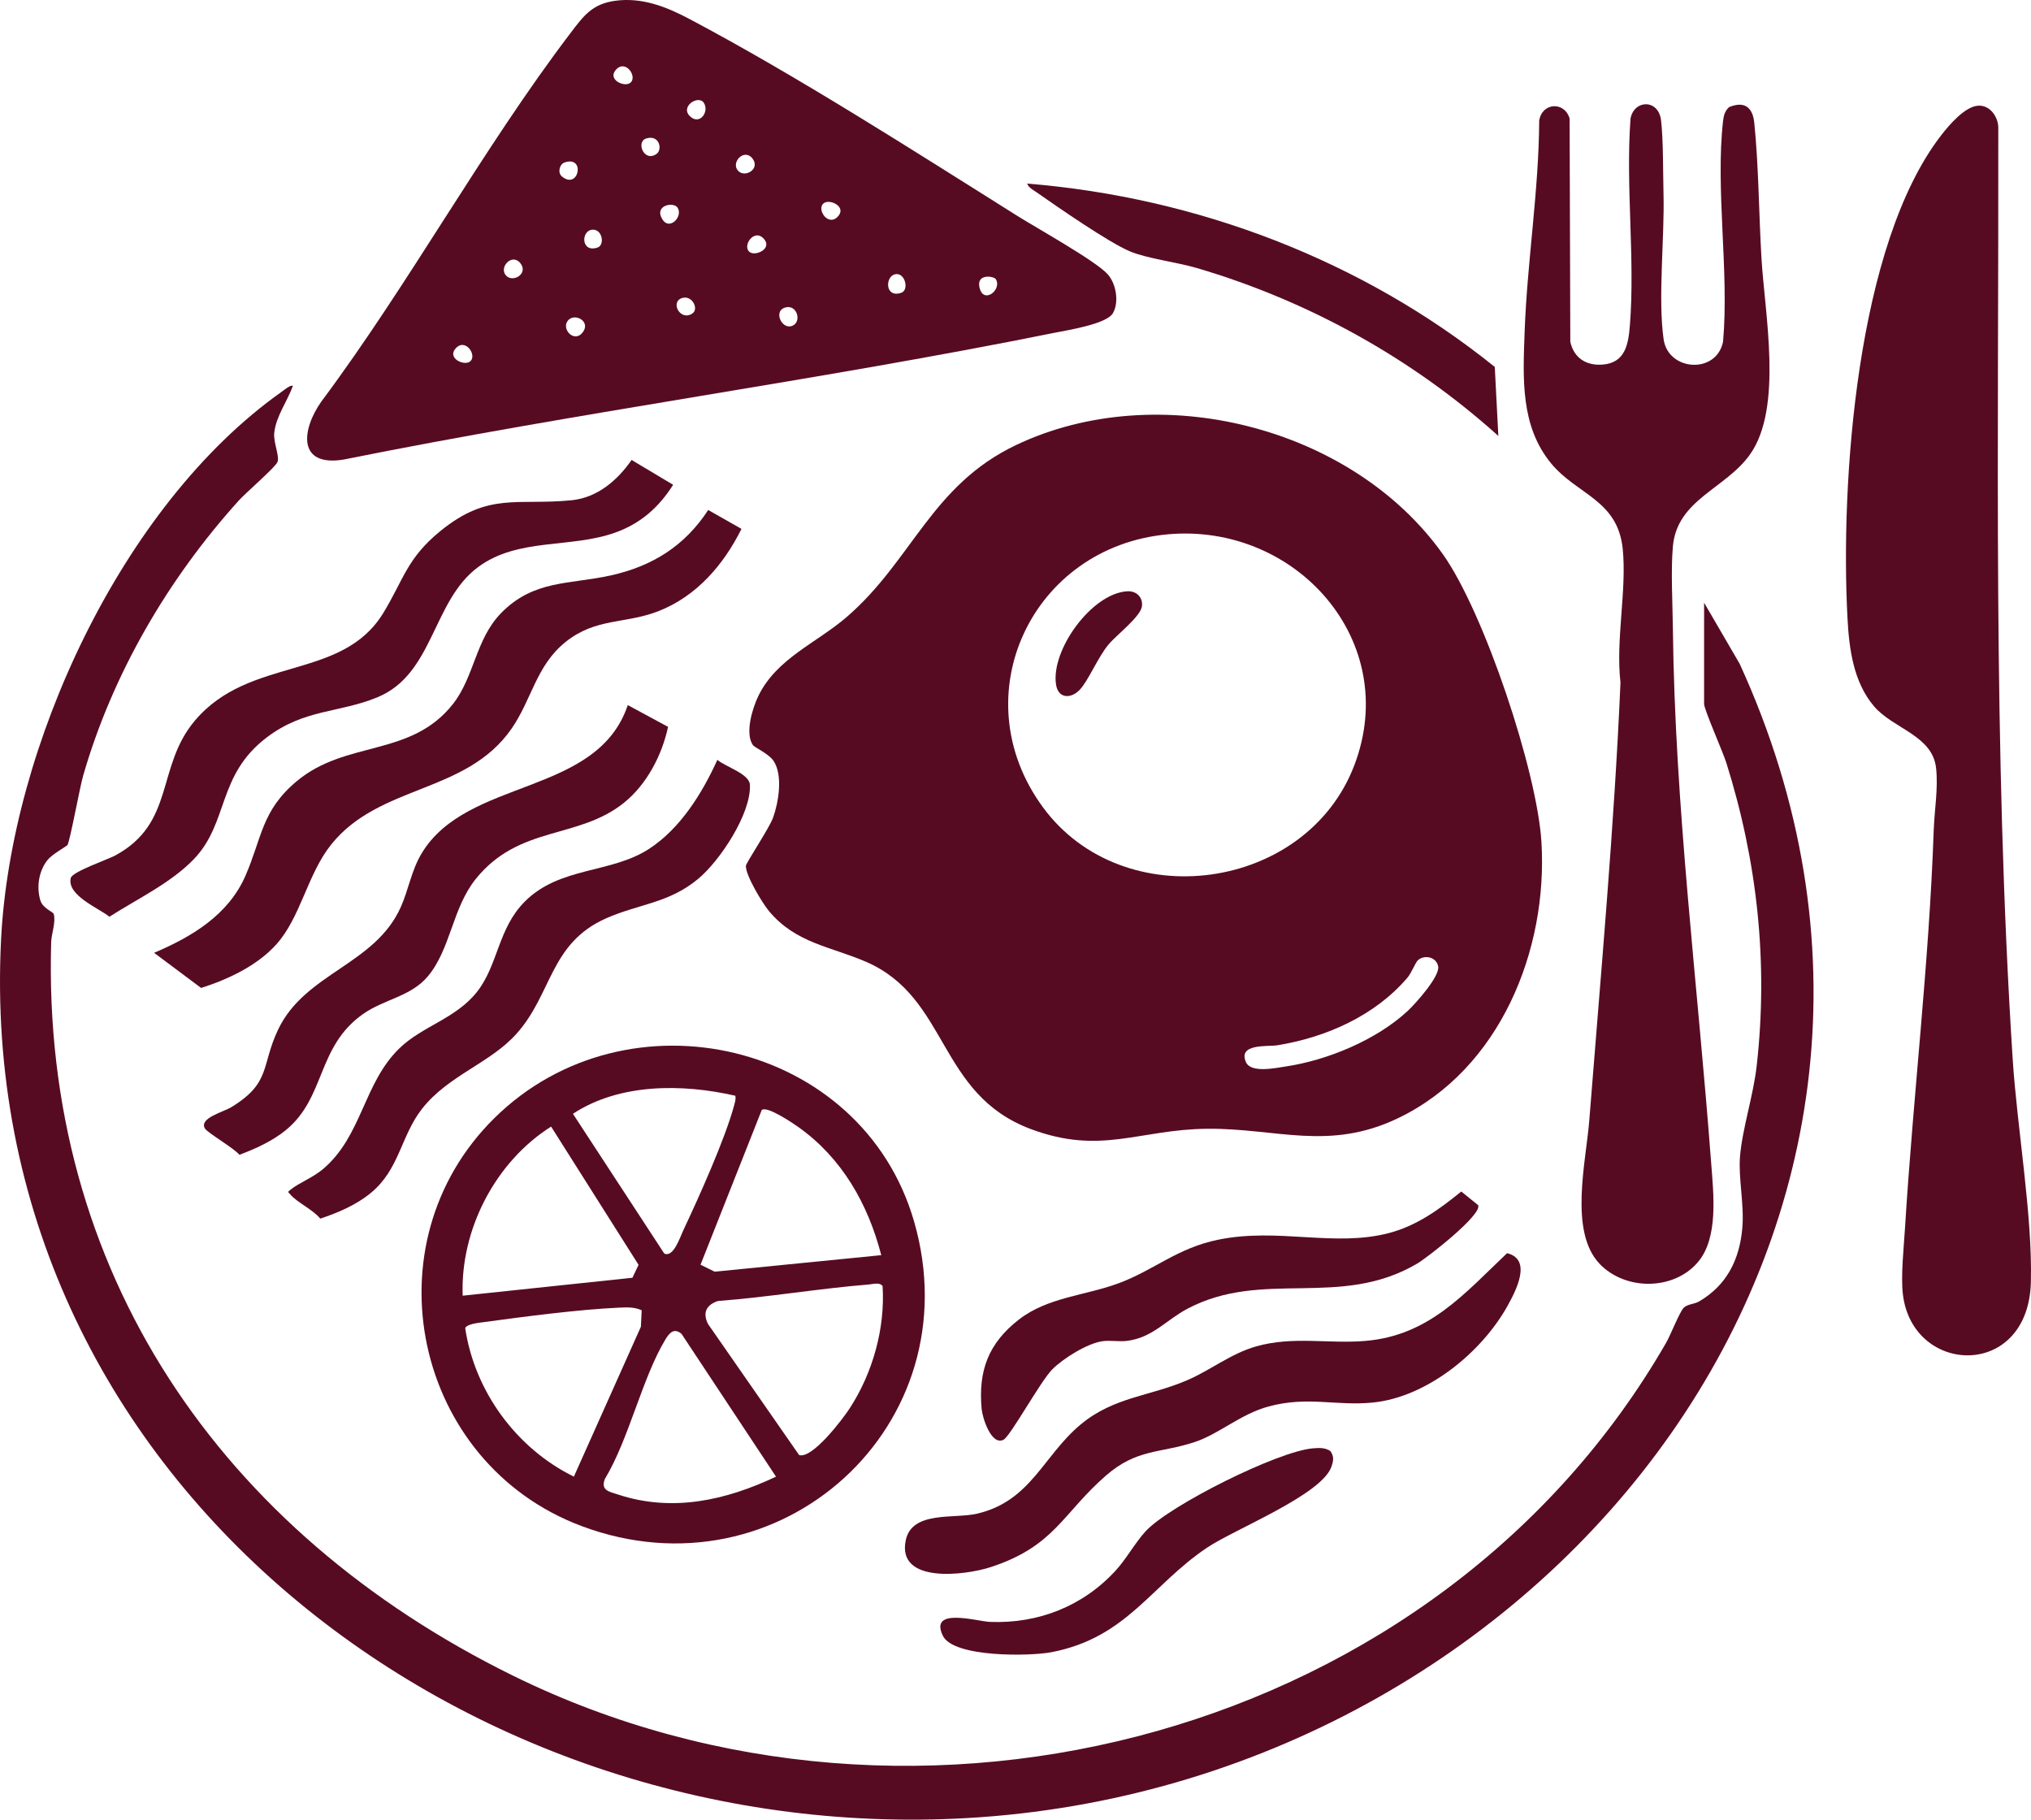 <svg width="96" height="86" viewBox="0 0 96 86" fill="none" xmlns="http://www.w3.org/2000/svg">
<g clip-path="url(#clip0_125_1556)">
<path d="M35.581 35.206C35.205 34.641 35.569 33.459 35.847 32.888C36.712 31.115 38.594 30.392 40.02 29.162C43.122 26.486 44.014 22.944 48.023 21.035C54.724 17.843 63.911 20.151 68.204 26.198C70.151 28.939 72.656 36.448 72.86 39.796C73.171 44.903 70.901 50.54 66.077 52.85C62.809 54.414 60.35 53.323 57.09 53.347C53.831 53.372 52.053 54.608 48.721 53.36C44.31 51.708 44.855 47.158 40.942 45.459C39.27 44.733 37.619 44.585 36.345 43.057C36.033 42.682 35.237 41.364 35.256 40.918C35.262 40.788 36.365 39.132 36.542 38.642C36.803 37.916 37.012 36.646 36.569 35.968C36.337 35.614 35.668 35.337 35.582 35.206H35.581ZM55.2 25.253C48.769 25.832 45.438 32.9 49.297 38.153C53.088 43.315 61.743 42.132 64.016 36.166C66.253 30.293 61.253 24.709 55.2 25.252V25.253ZM67.009 45.396C66.901 45.5 66.715 45.985 66.525 46.208C64.988 48.009 62.67 49.035 60.352 49.405C59.941 49.47 58.488 49.306 58.896 50.204C59.133 50.726 60.285 50.477 60.788 50.401C62.763 50.104 65.059 49.146 66.529 47.787C66.908 47.437 68.065 46.141 67.979 45.676C67.894 45.211 67.307 45.108 67.007 45.395L67.009 45.396Z" fill="#570B23"/>
<path d="M29.078 0.037C30.341 -0.136 31.49 0.316 32.573 0.889C37.639 3.568 43.199 7.132 48.089 10.204C49.016 10.786 51.751 12.308 52.344 12.947C52.758 13.394 52.905 14.272 52.608 14.796C52.312 15.321 50.447 15.605 49.818 15.733C38.692 17.981 27.389 19.473 16.258 21.717C14.037 22.088 14.251 20.299 15.194 18.971C19.333 13.428 22.809 7.028 26.976 1.549C27.586 0.747 27.993 0.186 29.076 0.037H29.078ZM29.768 3.931C30.177 3.67 29.569 2.745 29.095 3.319C28.731 3.759 29.477 4.117 29.768 3.931ZM33.272 4.866C33.014 4.451 32.078 5.066 32.659 5.535C33.101 5.893 33.525 5.273 33.272 4.866ZM30.533 6.549C30.054 6.708 30.443 7.69 31.034 7.274C31.325 7.071 31.171 6.338 30.533 6.549ZM34.9 8.084C35.231 8.413 35.956 7.975 35.56 7.482C35.164 6.99 34.515 7.7 34.9 8.084ZM26.692 7.677C26.439 7.763 26.351 8.165 26.557 8.337C27.357 9.005 27.688 7.342 26.692 7.677ZM38.957 9.591C38.548 9.852 39.156 10.777 39.63 10.203C39.994 9.763 39.248 9.405 38.957 9.591ZM32.029 9.816C31.846 9.523 30.898 9.696 31.308 10.365C31.643 10.913 32.295 10.241 32.029 9.816ZM28.031 10.855C27.452 10.855 27.441 11.969 28.243 11.7C28.59 11.584 28.482 10.855 28.031 10.855ZM35.453 11.923C35.743 12.108 36.489 11.751 36.125 11.31C35.65 10.736 35.043 11.662 35.453 11.923ZM23.933 13.036C24.264 13.366 24.989 12.928 24.593 12.435C24.197 11.942 23.548 12.652 23.933 13.036ZM42.298 12.964C41.834 13.079 41.825 14.099 42.6 13.838C42.989 13.708 42.778 12.845 42.298 12.964ZM47.067 13.192C46.976 13.049 46.162 12.921 46.293 13.563C46.469 14.424 47.384 13.686 47.067 13.192ZM32.233 14.088C31.662 14.276 32.164 15.205 32.729 14.814C33.047 14.595 32.711 13.931 32.233 14.088ZM37.094 14.54C36.566 14.712 36.932 15.532 37.393 15.417C37.931 15.282 37.701 14.341 37.094 14.54ZM26.872 15.119C26.487 15.503 27.119 16.235 27.533 15.72C27.946 15.206 27.205 14.789 26.872 15.119ZM22.193 17.1C22.602 16.839 21.994 15.914 21.52 16.488C21.156 16.928 21.902 17.286 22.193 17.1Z" fill="#570B23"/>
<path d="M80.548 28.484L82.228 31.369C94.245 57.602 73.546 83.946 46.346 85.884C22.095 87.612 -1.22 69.798 0.05 44.411C0.505 35.305 5.721 23.903 13.288 18.534C13.39 18.462 13.756 18.155 13.842 18.242C13.583 18.965 13.04 19.682 12.962 20.47C12.918 20.91 13.229 21.575 13.113 21.84C12.996 22.104 11.621 23.286 11.298 23.644C7.946 27.349 5.307 31.865 3.926 36.677C3.769 37.223 3.311 39.738 3.189 39.939C3.159 39.989 2.47 40.368 2.252 40.638C1.833 41.158 1.714 41.922 1.909 42.559C2.025 42.934 2.51 43.093 2.539 43.195C2.649 43.587 2.432 44.124 2.419 44.519C1.965 60.125 10.473 72.415 24.242 79.192C43.386 88.613 68.066 82.017 78.759 63.451C78.963 63.098 79.392 61.993 79.59 61.802C79.773 61.628 80.088 61.639 80.311 61.508C81.621 60.745 82.229 59.523 82.356 58.027C82.45 56.906 82.161 55.674 82.246 54.653C82.353 53.355 82.877 51.773 83.034 50.374C83.585 45.5 83.065 40.712 81.598 36.048C81.44 35.543 80.548 33.533 80.548 33.267V28.484Z" fill="#570B23"/>
<path d="M93.511 4.994C94.07 4.966 94.448 5.529 94.454 6.029C94.477 20.724 94.194 35.395 95.133 50.036C95.344 53.318 96.075 57.434 95.994 60.598C95.875 65.213 90.398 65.01 89.944 61.168C89.84 60.287 89.989 58.956 90.045 58.03C90.432 51.755 91.184 45.53 91.402 39.233C91.435 38.279 91.619 37.279 91.514 36.306C91.347 34.748 89.482 34.446 88.577 33.377C87.607 32.234 87.403 30.673 87.326 29.22C86.987 22.844 87.738 11.575 91.76 6.386C92.127 5.911 92.882 5.025 93.51 4.994H93.511Z" fill="#570B23"/>
<path d="M75.613 59.734C74.149 58.203 74.968 54.901 75.12 52.964C75.663 46.065 76.296 39.157 76.596 32.26C76.362 30.238 76.898 27.919 76.703 25.953C76.471 23.617 74.544 23.391 73.315 21.898C71.862 20.132 71.986 17.882 72.064 15.706C72.183 12.376 72.735 9.041 72.754 5.7C72.887 4.84 73.956 4.78 74.192 5.605L74.224 16.154C74.394 16.92 74.975 17.287 75.74 17.232C76.822 17.154 76.97 16.271 77.041 15.371C77.29 12.22 76.835 8.789 77.07 5.607C77.237 4.701 78.396 4.672 78.514 5.69C78.624 6.634 78.604 8.163 78.63 9.176C78.683 11.241 78.359 14.108 78.635 16.037C78.85 17.54 81.124 17.701 81.444 16.152C81.74 12.847 81.073 8.92 81.448 5.69C81.478 5.437 81.539 5.246 81.725 5.065C82.454 4.759 82.846 5.071 82.92 5.804C83.131 7.881 83.136 10.12 83.261 12.219C83.417 14.839 84.282 19.271 82.72 21.475C81.562 23.109 79.265 23.605 79.072 25.834C78.972 26.987 79.058 28.48 79.072 29.67C79.167 38.157 80.25 46.536 80.884 54.991C80.992 56.416 81.237 58.5 80.254 59.652C79.103 61.002 76.822 60.999 75.611 59.733L75.613 59.734Z" fill="#570B23"/>
<path d="M23.378 52.834C29.662 46.651 40.746 49.212 43.205 57.724C45.988 67.357 36.85 75.628 27.494 72.126C19.565 69.158 17.323 58.793 23.378 52.834ZM34.755 51.786C32.261 51.215 29.286 51.189 27.081 52.64L31.398 59.244C31.83 59.446 32.133 58.497 32.291 58.161C33.02 56.615 34.28 53.818 34.703 52.233C34.742 52.085 34.791 51.943 34.755 51.786ZM41.655 59.322C41.031 56.903 39.796 54.727 37.734 53.265C37.477 53.083 36.254 52.251 36.006 52.461L33.112 59.772L33.781 60.102L41.654 59.321L41.655 59.322ZM21.869 61.236L29.893 60.389L30.183 59.778L26.049 53.245C23.411 54.914 21.754 58.116 21.869 61.236ZM41.067 60.707C38.69 60.899 36.315 61.308 33.935 61.487C33.384 61.672 33.2 62.042 33.468 62.577L37.772 68.767C38.394 68.968 39.836 67.064 40.162 66.562C41.251 64.89 41.846 62.769 41.717 60.781C41.581 60.587 41.258 60.692 41.066 60.707H41.067ZM30.332 61.928C29.996 61.767 29.636 61.786 29.275 61.801C27.35 61.886 24.785 62.226 22.843 62.489C22.635 62.517 22.053 62.576 21.989 62.772C22.437 65.761 24.41 68.453 27.125 69.788L30.293 62.704L30.331 61.928H30.332ZM36.68 69.789L32.213 63.039C31.868 62.747 31.645 62.986 31.457 63.297C30.352 65.122 29.736 67.997 28.59 69.901C28.378 70.444 28.812 70.502 29.217 70.635C31.787 71.481 34.313 70.907 36.679 69.789H36.68Z" fill="#570B23"/>
<path d="M7.284 45.031C9.075 44.272 10.795 43.237 11.601 41.392C12.384 39.599 12.358 38.319 14.015 36.929C16.361 34.96 19.425 35.803 21.415 33.266C22.42 31.983 22.483 30.213 23.674 28.987C25.219 27.393 26.924 27.63 28.881 27.193C30.838 26.755 32.367 25.801 33.475 24.103L35.048 24.996C34.206 26.687 32.937 28.169 31.139 28.878C29.549 29.503 28.172 29.185 26.731 30.342C25.343 31.454 25.135 33.064 24.178 34.441C22.029 37.528 17.948 37.054 15.655 39.913C14.527 41.319 14.218 43.352 13.055 44.64C12.148 45.644 10.78 46.287 9.506 46.692L7.286 45.033L7.284 45.031Z" fill="#570B23"/>
<path d="M9.167 40.6C8.092 41.724 6.475 42.492 5.173 43.326C4.645 42.906 3.15 42.315 3.346 41.493C3.416 41.197 5.091 40.623 5.441 40.434C8.297 38.895 7.365 36.245 9.211 34.058C11.803 30.988 16.154 32.193 18.118 28.969C19.077 27.395 19.232 26.392 20.8 25.11C23.092 23.238 24.427 23.899 27.014 23.643C28.235 23.522 29.186 22.703 29.853 21.738L31.818 22.912C31.146 23.969 30.297 24.73 29.105 25.162C26.984 25.931 24.498 25.4 22.606 26.795C20.426 28.403 20.511 31.861 17.83 32.959C16.003 33.706 14.387 33.503 12.609 34.852C10.254 36.638 10.823 38.868 9.168 40.6H9.167Z" fill="#570B23"/>
<path d="M71.237 59.228C72.437 59.522 71.649 61.011 71.255 61.721C70.035 63.916 67.447 66.039 64.875 66.288C63.128 66.456 61.818 65.974 59.97 66.47C58.635 66.829 57.636 67.768 56.463 68.156C54.835 68.694 53.749 68.458 52.281 69.733C50.22 71.522 49.851 73.086 46.803 74.072C45.623 74.453 42.385 74.865 42.811 72.8C43.103 71.39 45.096 71.793 46.181 71.539C48.737 70.944 49.306 68.792 51.093 67.312C52.656 66.016 54.36 65.992 56.123 65.228C57.241 64.745 58.185 63.969 59.38 63.631C61.132 63.136 62.791 63.523 64.547 63.373C67.551 63.116 69.205 61.151 71.236 59.227L71.237 59.228Z" fill="#570B23"/>
<path d="M31.578 34.354C31.288 35.691 30.58 37.063 29.499 37.936C27.322 39.689 24.551 38.984 22.49 41.538C21.377 42.919 21.305 44.857 20.221 46.145C19.41 47.109 18.155 47.219 17.152 47.93C14.96 49.483 15.402 51.872 13.505 53.416C12.872 53.932 12.075 54.292 11.316 54.578C11.086 54.281 9.798 53.531 9.686 53.335C9.4 52.84 10.545 52.564 10.939 52.323C12.823 51.171 12.332 50.377 13.143 48.665C14.421 45.972 17.736 45.604 18.951 42.854C19.317 42.028 19.445 41.139 19.927 40.337C22.085 36.736 28.213 37.651 29.674 33.325L31.58 34.354H31.578Z" fill="#570B23"/>
<path d="M33.91 35.915C34.294 36.24 35.425 36.571 35.447 37.092C35.508 38.456 34.032 40.678 33.002 41.536C31.62 42.689 30.196 42.718 28.655 43.399C25.986 44.576 26.106 46.968 24.414 48.857C23.159 50.258 21.193 50.817 19.949 52.403C18.939 53.691 18.888 55.273 17.512 56.393C16.822 56.956 15.976 57.314 15.138 57.595C14.814 57.181 14.015 56.813 13.725 56.453C13.619 56.321 13.568 56.362 13.729 56.229C14.107 55.919 14.779 55.66 15.25 55.267C17.119 53.7 17.17 51.199 18.883 49.541C19.966 48.492 21.543 48.145 22.543 46.881C23.551 45.607 23.528 43.89 24.807 42.608C26.465 40.947 28.872 41.293 30.676 40.121C32.16 39.158 33.196 37.482 33.907 35.913L33.91 35.915Z" fill="#570B23"/>
<path d="M69.071 56.313L69.868 56.958C70.072 57.402 67.474 59.434 66.984 59.721C63.336 61.867 59.7 59.963 56.125 61.854C55.112 62.39 54.471 63.233 53.243 63.375C52.881 63.416 52.492 63.338 52.124 63.386C51.399 63.481 50.248 64.204 49.735 64.722C49.168 65.295 47.753 67.894 47.427 68.049C46.852 68.325 46.437 67.007 46.399 66.588C46.236 64.779 46.719 63.485 48.159 62.365C49.522 61.305 51.308 61.232 52.878 60.648C54.579 60.014 55.63 58.989 57.592 58.588C60.422 58.012 63.059 58.952 65.647 58.277C66.967 57.933 68.036 57.154 69.07 56.313H69.071Z" fill="#570B23"/>
<path d="M70.824 20.605C66.757 16.94 61.848 14.221 56.579 12.67C55.633 12.391 54.228 12.222 53.413 11.882C52.405 11.461 49.985 9.78 48.989 9.083C48.832 8.973 48.616 8.87 48.552 8.676C56.589 9.329 64.396 12.301 70.654 17.342L70.823 20.605H70.824Z" fill="#570B23"/>
<path d="M62.882 68.579C63.065 68.837 63.03 69.032 62.937 69.308C62.491 70.642 58.366 72.266 57.06 73.141C54.401 74.923 53.277 77.394 49.703 78.085C48.696 78.28 45.063 78.346 44.564 77.304C43.908 75.938 46.184 76.63 46.799 76.654C49.085 76.743 51.194 75.905 52.73 74.231C53.24 73.677 53.645 72.924 54.145 72.376C55.257 71.157 60.418 68.573 62.076 68.449C62.358 68.427 62.631 68.413 62.881 68.577L62.882 68.579Z" fill="#570B23"/>
<path d="M53.275 27.945C53.699 27.918 54.022 28.209 53.979 28.641C53.931 29.132 52.768 30.014 52.4 30.457C51.891 31.067 51.452 32.155 51.042 32.594C50.631 33.033 50.023 33.031 49.917 32.36C49.659 30.738 51.59 28.051 53.275 27.945Z" fill="#570B23"/>
</g>
<defs>
<clipPath id="clip0_125_1556">
<rect width="96" height="86" fill="white"/>
</clipPath>
</defs>
</svg>
